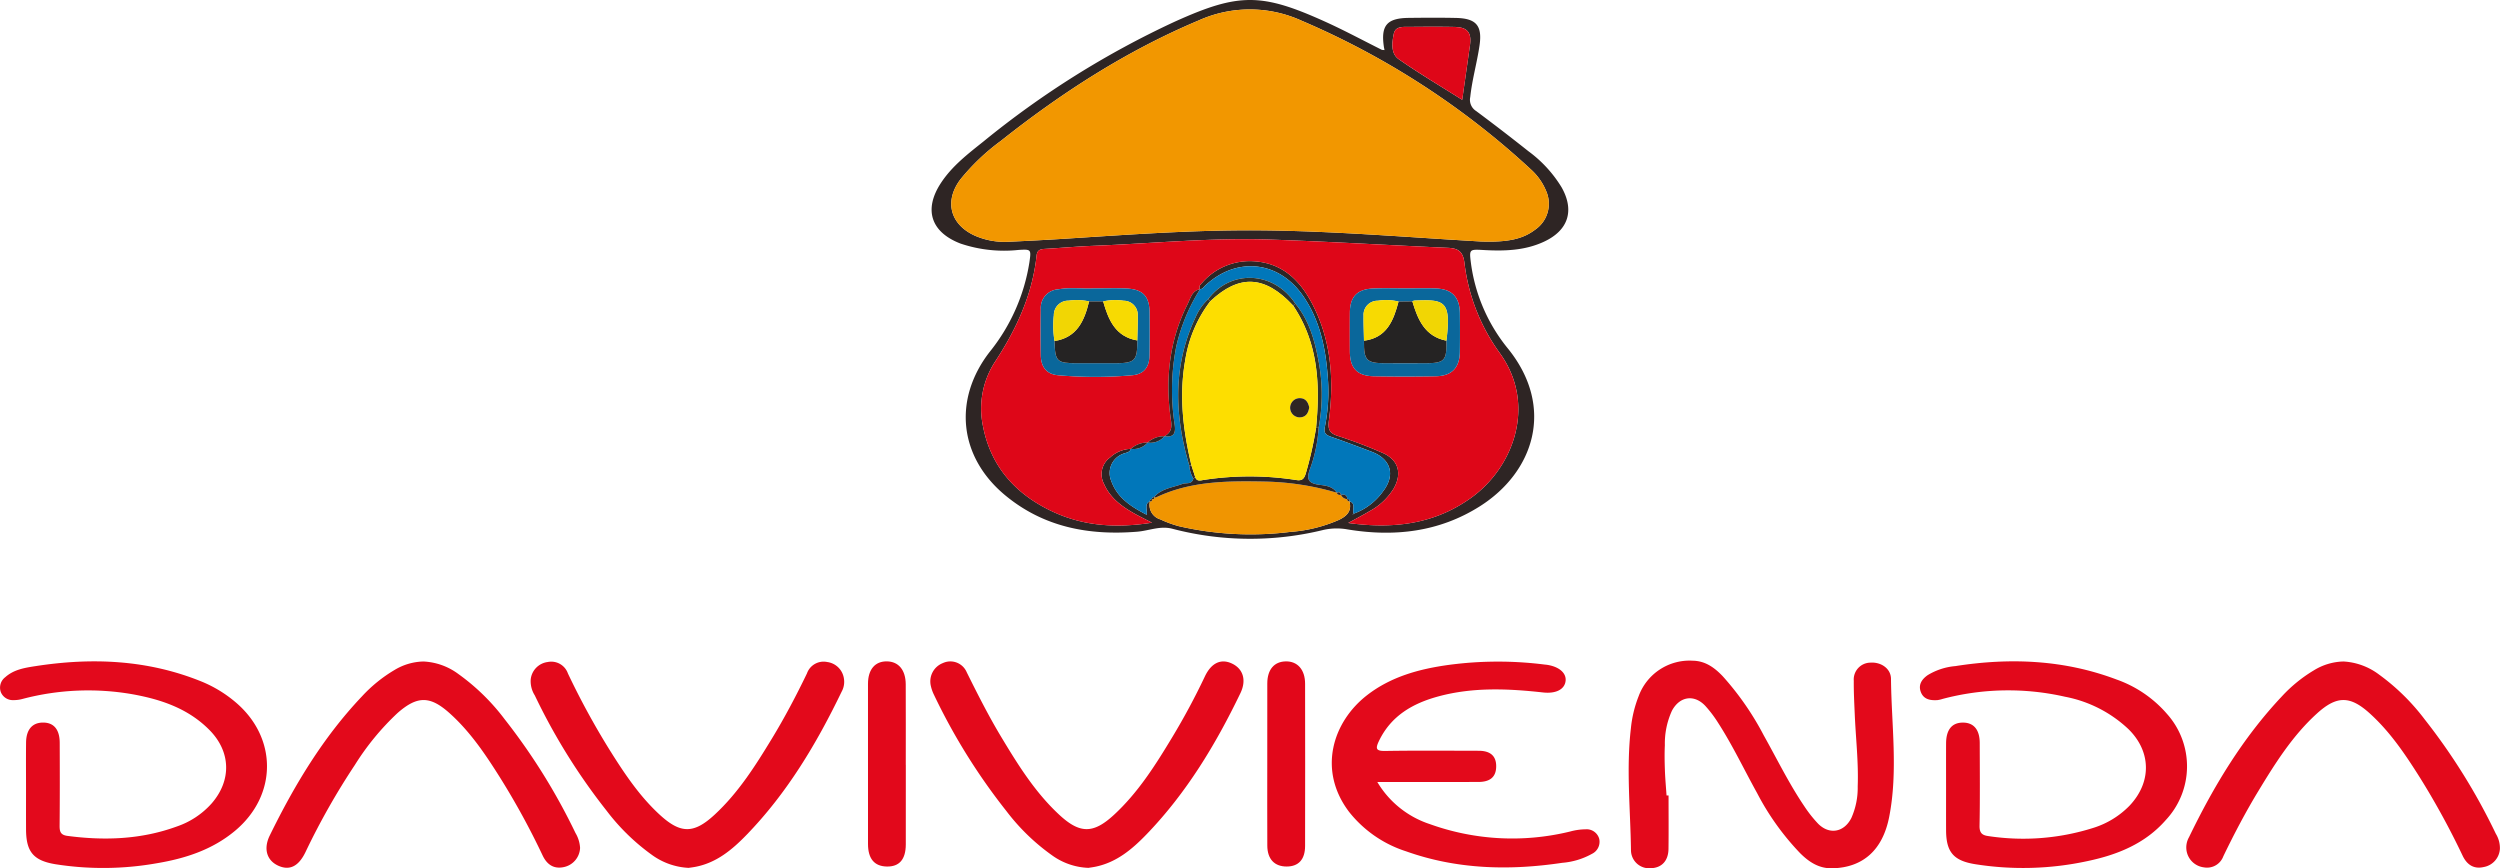 <svg xmlns="http://www.w3.org/2000/svg" width="460.659" height="160" viewBox="0 0 460.659 160">
  <defs>
    <style>
      .cls-1 {
        fill: #2e2524;
      }

      .cls-2 {
        fill: #e3091b;
      }

      .cls-3 {
        fill: #e3091c;
      }

      .cls-4 {
        fill: #e2081b;
      }

      .cls-5 {
        fill: #e2071a;
      }

      .cls-6 {
        fill: #f29700;
      }

      .cls-7 {
        fill: #de0618;
      }

      .cls-8 {
        fill: #0177ba;
      }

      .cls-9 {
        fill: #f09501;
      }

      .cls-10 {
        fill: #0a679b;
      }

      .cls-11 {
        fill: #303329;
      }

      .cls-12 {
        fill: #252323;
      }

      .cls-13 {
        fill: #f1d604;
      }

      .cls-14 {
        fill: #f7da02;
      }

      .cls-15 {
        fill: #fdde00;
      }
    </style>
  </defs>
  <g id="Layer_2" data-name="Layer 2">
    <g id="Layer_1-2" data-name="Layer 1">
      <g>
        <path class="cls-1" d="M255.012,8.71c-.614-3.996.518-5.365,4.549-5.413,2.903-.034,5.807-.055,8.709.008,3.725.081,4.894,1.39,4.352,5.085-.466,3.175-1.366,6.275-1.708,9.486a2.431,2.431,0,0,0,1.074,2.575q4.883,3.633,9.65,7.42a23.203,23.203,0,0,1,6.108,6.648c2.413,4.282,1.24,7.916-3.21,10-3.563,1.669-7.346,1.764-11.174,1.551-2.63-.146-2.64-.135-2.328,2.368a31.392,31.392,0,0,0,6.909,15.894c8.623,10.78,4.703,22.673-5.284,28.976-7.513,4.741-15.761,5.661-24.369,4.241a11.151,11.151,0,0,0-4.531.121A56.507,56.507,0,0,1,216.02,97.43c-2.242-.592-4.315.368-6.471.543-8.937.726-17.234-.839-24.306-6.688-8.542-7.065-9.672-17.646-2.902-26.418a34.866,34.866,0,0,0,7.343-16.553c.337-2.37.328-2.399-2.001-2.261a25.111,25.111,0,0,1-10.673-1.165c-5.479-2.095-6.852-6.258-3.632-11.168,2.052-3.129,4.982-5.368,7.851-7.659a166.266,166.266,0,0,1,35.26-22.079c11.816-5.332,15.967-5.303,27.794.06,3.51,1.592,6.91,3.427,10.36,5.15l.473.038Zm-6.381,83.632c1.288.437.505,1.573.793,2.346l-.214.117c.037 0.0.09.016.109-.002a.595.595,0,0,0,.081-.142,11.389,11.389,0,0,0,5.444-4.123c2.332-3.036,1.451-5.962-2.116-7.305-2.528-.951-5.052-1.913-7.602-2.8-.899-.313-1.212-.739-1.017-1.7a32.388,32.388,0,0,0,.611-8.433c-.342-5.571-1.322-10.989-4.567-15.71-4.523-6.58-12.332-7.378-18.129-1.915-.268.253-.461.638-.925.592-.268-.53.119-.86.412-1.169a11.653,11.653,0,0,1,9.472-3.96c5.315.3,8.581,3.527,10.849,7.91,3.499,6.764,3.999,14.024,3.034,21.432-.199,1.525.032,2.318,1.617,2.83a86.515,86.515,0,0,1,8.303,3.151c2.91,1.283,3.598,3.778,2.03,6.54a11.685,11.685,0,0,1-4.452,4.189c-1.163.689-2.366,1.312-3.929,2.174,8.463,1.181,15.98.169,22.688-4.67,7.863-5.672,12.058-17.257,5.195-26.689a35.444,35.444,0,0,1-6.472-16.565c-.265-2.13-1.182-2.693-3.088-2.777-10.945-.482-21.883-1.152-32.831-1.52-10.837-.364-21.642.724-32.461,1.153-3.024.12-6.041.398-9.063.573-.823.048-1.298.31-1.396,1.217-.77,7.143-3.668,13.465-7.551,19.409a15.811,15.811,0,0,0-2.336,12.008c1.423,7.394,5.914,12.439,12.561,15.636,5.729,2.755,11.784,3.245,18.587,2.174-1.372-.71-2.266-1.146-3.135-1.627-2.405-1.332-4.578-2.921-5.714-5.545a3.797,3.797,0,0,1,1.139-4.855,5.888,5.888,0,0,1,3.83-1.58c-.243.758-1.016.685-1.554.96a3.762,3.762,0,0,0-2.066,4.969c1.114,3.109,3.635,4.716,6.545,6.224.071-1.094-.453-2.012.588-2.494a2.756,2.756,0,0,0,1.893,3.331,21.239,21.239,0,0,0,3.431,1.261,58.883,58.883,0,0,0,20.527,1.052,27.149,27.149,0,0,0,8.95-2.209C248.165,95.101,249.165,94.15,248.631,92.342ZM272.815,44.494c5.063.189,7.824-.464,10.083-2.194a5.778,5.778,0,0,0,2.027-7.039,11.017,11.017,0,0,0-2.871-4.074A147.133,147.133,0,0,0,239.777,3.791a22.958,22.958,0,0,0-18.894-.028C207.579,9.361,195.611,17.088,184.362,26.008a39.856,39.856,0,0,0-7.398,7.053c-3.002,3.999-1.899,8.259,2.603,10.332a13.654,13.654,0,0,0,6.412,1.147q5.508-.243,11.011-.602c11.714-.756,23.423-1.592,35.173-1.492C245.974,42.563,259.731,43.747,272.815,44.494Zm-3.383-26.099c.486-3.41.954-6.704,1.425-9.997.343-2.397-.439-3.389-2.861-3.436-2.768-.054-5.539-.033-8.308-.009-1.142.01-2.573-.17-2.873,1.305-.327,1.612-.568,3.614.915,4.651C261.506,13.55,265.486,15.899,269.432,18.395Z"/>
        <path class="cls-2" d="M307.454,146.57c0,3.279.029,6.559-.01,9.838-.026,2.204-1.234,3.491-3.221,3.57a3.351,3.351,0,0,1-3.694-3.359c-.097-7.459-.888-14.919-.018-22.379a22.029,22.029,0,0,1,1.439-5.975,9.986,9.986,0,0,1,9.979-6.52c2.32.038,4.012,1.297,5.502,2.855a52.736,52.736,0,0,1,7.57,10.914c2.453,4.371,4.651,8.889,7.469,13.049a23.28,23.28,0,0,0,2.505,3.176c2.059,2.122,4.797,1.666,6.157-.999a13.639,13.639,0,0,0,1.175-5.817c.166-4.449-.356-8.871-.545-13.306-.088-2.057-.198-4.116-.178-6.173a3.103,3.103,0,0,1,3.023-3.341c1.964-.153,3.815,1.063,3.834,2.983.083,8.476,1.321,16.98-.33,25.423-1.202,6.144-4.838,9.328-10.432,9.488-2.492.071-4.321-1.148-5.949-2.756a47.84,47.84,0,0,1-7.958-11.103c-2.399-4.327-4.516-8.811-7.204-12.977a21.994,21.994,0,0,0-2.324-3.072c-2.038-2.191-4.723-1.807-6.158.855a14.554,14.554,0,0,0-1.314,6.369c-.076,1.541-.045,3.09.009,4.633.054,1.543.197,3.083.301,4.624Z"/>
        <path class="cls-3" d="M4.796,145.123c0-2.767-.024-5.535.008-8.302.027-2.357,1.118-3.637,3.045-3.676,2.03-.042,3.144,1.234,3.154,3.714.02,5.084.031,10.169-.018,15.253-.011,1.111.155,1.742,1.453,1.914,6.871.906,13.629.658,20.198-1.752a15.122,15.122,0,0,0,6.365-4.233c3.688-4.245,3.551-9.522-.397-13.518-3.931-3.978-8.925-5.657-14.293-6.616a47.417,47.417,0,0,0-20.113.869,6.069,6.069,0,0,1-1.707.23A2.379,2.379,0,0,1,.166,127.564,2.413,2.413,0,0,1,.972,124.781c1.57-1.406,3.568-1.728,5.536-2.033,10.424-1.618,20.671-1.196,30.577,2.814a23.303,23.303,0,0,1,6.255,3.777c7.818,6.555,7.808,17.196-.032,23.748-4.188,3.5-9.196,5.111-14.452,5.985a56.47,56.47,0,0,1-18.67.169c-4.015-.67-5.371-2.277-5.387-6.393C4.788,150.272,4.796,147.698,4.796,145.123Z"/>
        <path class="cls-4" d="M358.59,145.281c0-2.767-.01-5.535.003-8.302.012-2.509,1.063-3.811,3.06-3.83,2.016-.02,3.133,1.289,3.14,3.751.014,5.084.062,10.17-.034,15.252-.025,1.341.473,1.76,1.665,1.914a42.77,42.77,0,0,0,19.29-1.515,15.956,15.956,0,0,0,6.687-4.096c4.073-4.306,4.023-9.938-.187-14.086a23.398,23.398,0,0,0-11.699-5.984,47.171,47.171,0,0,0-22.574.402,5.165,5.165,0,0,1-.938.217c-1.293.086-2.53-.112-3.056-1.472-.524-1.352.174-2.371,1.26-3.13a11.717,11.717,0,0,1,5.091-1.663c10.093-1.579,20.036-1.179,29.687,2.463a21.921,21.921,0,0,1,9.314,6.347,14.482,14.482,0,0,1-.196,19.528c-3.827,4.386-8.94,6.428-14.437,7.587a56.13,56.13,0,0,1-20.753.569c-3.952-.644-5.306-2.243-5.32-6.228C358.582,150.43,358.59,147.855,358.59,145.281Z"/>
        <path class="cls-2" d="M253.787,144.09a17.645,17.645,0,0,0,9.677,7.763,44.835,44.835,0,0,0,25.863,1.363,11.282,11.282,0,0,1,2.849-.406,2.407,2.407,0,0,1,2.501,1.756,2.461,2.461,0,0,1-1.325,2.759,13.419,13.419,0,0,1-5.502,1.662c-9.753,1.455-19.401,1.219-28.79-2.129a21.897,21.897,0,0,1-10.484-7.273c-5.837-7.715-2.983-16.607,3.336-21.496,4.413-3.415,9.615-4.825,15.029-5.572a68.417,68.417,0,0,1,17.739-.056c.064.008.129.008.193.016,2.333.295,3.778,1.494,3.61,2.996-.172,1.542-1.76,2.387-4.156,2.122-6.438-.711-12.866-.997-19.203.705-4.766,1.28-8.807,3.57-11.049,8.273-.668,1.401-.505,1.827,1.174,1.8,5.737-.094,11.477-.042,17.215-.033,2.184.004,3.25.979,3.23,2.896-.02,1.908-1.087,2.849-3.293,2.852C266.343,144.096,260.284,144.09,253.787,144.09Z"/>
        <path class="cls-2" d="M431.802,121.888a11.978,11.978,0,0,1,6.602,2.434,39.93,39.93,0,0,1,8.374,8.231,112.951,112.951,0,0,1,13.114,21.08,5.072,5.072,0,0,1,.751,2.754,3.621,3.621,0,0,1-2.97,3.373c-1.868.437-3.119-.458-3.894-2.07a143.443,143.443,0,0,0-7.851-14.368c-2.677-4.25-5.472-8.422-9.23-11.835-3.64-3.306-6.101-3.341-9.759-.023-4.489,4.071-7.68,9.143-10.787,14.264-2.367,3.902-4.486,7.939-6.471,12.049a3.202,3.202,0,0,1-3.572,2.048,3.689,3.689,0,0,1-3.221-3.153,3.811,3.811,0,0,1,.472-2.417c4.557-9.418,9.914-18.314,17.141-25.976a26.474,26.474,0,0,1,5.825-4.738A10.881,10.881,0,0,1,431.802,121.888Z"/>
        <path class="cls-2" d="M126.891,159.918a12.552,12.552,0,0,1-6.843-2.448,39.098,39.098,0,0,1-8.267-8.078A112.381,112.381,0,0,1,98.544,128.138a4.887,4.887,0,0,1-.753-2.944,3.609,3.609,0,0,1,3.143-3.21,3.25,3.25,0,0,1,3.712,2.108,142.025,142.025,0,0,0,7.76,14.213c2.674,4.256,5.461,8.441,9.209,11.868,3.8,3.475,6.233,3.483,10.05-.044,4.355-4.023,7.495-8.978,10.542-13.99,2.373-3.904,4.504-7.939,6.486-12.054a3.251,3.251,0,0,1,3.716-2.102,3.587,3.587,0,0,1,3.092,3.032,3.724,3.724,0,0,1-.413,2.427c-4.633,9.61-10.066,18.702-17.548,26.415-2.612,2.693-5.484,5.1-9.349,5.858C127.689,159.814,127.177,159.874,126.891,159.918Z"/>
        <path class="cls-2" d="M78.02,121.89a11.68,11.68,0,0,1,6.452,2.314,39.324,39.324,0,0,1,8.537,8.352,113.313,113.313,0,0,1,13.031,20.936,6.047,6.047,0,0,1,.848,2.738,3.765,3.765,0,0,1-3.025,3.548c-1.884.394-3.112-.539-3.874-2.141a139.143,139.143,0,0,0-7.861-14.379c-2.678-4.254-5.481-8.43-9.265-11.825-3.612-3.241-5.962-3.252-9.625-.036a47.708,47.708,0,0,0-7.831,9.528,130.745,130.745,0,0,0-9.124,16.101c-1.269,2.622-2.927,3.432-4.997,2.497-2.115-.956-2.792-3.097-1.575-5.581,4.548-9.284,9.832-18.091,17.004-25.645a26.455,26.455,0,0,1,5.991-4.848A10.724,10.724,0,0,1,78.02,121.89Z"/>
        <path class="cls-2" d="M200.561,159.915a12.186,12.186,0,0,1-6.691-2.3,38.642,38.642,0,0,1-8.436-8.177,112.413,112.413,0,0,1-13.338-21.414,7.194,7.194,0,0,1-.575-1.628,3.624,3.624,0,0,1,2.227-4.22,3.273,3.273,0,0,1,4.388,1.705c2,4.033,4.031,8.048,6.35,11.907,3.087,5.136,6.256,10.226,10.702,14.349,3.788,3.512,6.26,3.518,10.05.031,4.461-4.106,7.659-9.178,10.756-14.309a126.755,126.755,0,0,0,6.018-11.21c1.207-2.547,3.026-3.349,5.06-2.35,2.005.985,2.638,3.047,1.487,5.435-4.547,9.434-9.92,18.339-17.23,25.937-2.647,2.751-5.543,5.224-9.466,6.029C201.36,159.804,200.849,159.868,200.561,159.915Z"/>
        <path class="cls-5" d="M233.511,140.779c-0-4.952-.013-9.903.005-14.855.009-2.543,1.265-4.011,3.39-4.054,2.171-.044,3.57,1.512,3.575,4.113q.028,14.951-.001,29.903c-.005,2.486-1.205,3.774-3.383,3.782-2.25.009-3.566-1.361-3.579-3.842C233.492,150.811,233.511,145.795,233.511,140.779Z"/>
        <path class="cls-4" d="M166.91,140.95c0,4.886.011,9.772-.004,14.658-.009,2.756-1.196,4.108-3.501,4.061-2.282-.046-3.46-1.426-3.463-4.148q-.018-14.755-.003-29.509c.003-2.663,1.305-4.177,3.486-4.145,2.149.032,3.456,1.583,3.469,4.232.024,4.95.007,9.901.007,14.851Z"/>
        <path class="cls-6" d="M272.815,44.494c-13.084-.748-26.841-1.932-40.652-2.049-11.749-.1-23.459.737-35.173,1.492q-5.502.355-11.011.602a13.654,13.654,0,0,1-6.412-1.147c-4.502-2.073-5.604-6.333-2.603-10.332a39.856,39.856,0,0,1,7.398-7.053C195.611,17.088,207.579,9.361,220.884,3.763a22.958,22.958,0,0,1,18.894.028A147.133,147.133,0,0,1,282.054,31.188a11.017,11.017,0,0,1,2.871,4.074,5.778,5.778,0,0,1-2.027,7.039C280.638,44.031,277.878,44.683,272.815,44.494Z"/>
        <path class="cls-7" d="M208.386,82.709a5.889,5.889,0,0,0-3.83,1.58,3.797,3.797,0,0,0-1.139,4.855c1.137,2.623,3.31,4.213,5.714,5.545.869.481,1.763.917,3.135,1.627-6.803,1.07-12.858.581-18.587-2.174-6.647-3.197-11.138-8.242-12.561-15.636a15.811,15.811,0,0,1,2.336-12.008c3.883-5.944,6.782-12.266,7.551-19.409.098-.907.572-1.17,1.396-1.217,3.022-.175,6.04-.453,9.063-.573,10.819-.429,21.624-1.518,32.461-1.153,10.948.368,21.886,1.038,32.831,1.52,1.906.084,2.823.646,3.088,2.777a35.444,35.444,0,0,0,6.472,16.565c6.863,9.431,2.668,21.017-5.195,26.689-6.708,4.839-14.225,5.851-22.688,4.67,1.564-.861,2.766-1.485,3.929-2.174a11.685,11.685,0,0,0,4.452-4.189c1.568-2.763.88-5.258-2.03-6.54a86.515,86.515,0,0,0-8.303-3.151c-1.585-.512-1.815-1.304-1.617-2.83.965-7.407.465-14.668-3.034-21.432-2.268-4.383-5.534-7.61-10.849-7.91a11.653,11.653,0,0,0-9.472,3.96c-.292.309-.68.639-.411,1.169l.024.029c-1.515.285-1.767,1.709-2.293,2.751-3.439,6.808-4.152,14.056-3.048,21.498.208,1.404-.075,2.205-1.215,2.842l.006-.004a4.427,4.427,0,0,0-3.102,1.165l.005-.003a4.454,4.454,0,0,0-3.101,1.166Zm50.684-29.563c-1.999,0-4-.061-5.995.014-2.998.113-4.329,1.52-4.344,4.469q-.019,3.571-.001,7.143c.013,3.073,1.35,4.506,4.445,4.56q5.704.1,11.411-.001c2.92-.054,4.366-1.569,4.41-4.466.036-2.38.03-4.762.002-7.143-.036-3.011-1.48-4.482-4.511-4.569C262.682,53.101,260.876,53.143,259.07,53.145Zm-57.617.001c-1.846.12-4.173-.241-6.472.168a3.422,3.422,0,0,0-3.198,3.67q-.066,4.241-.002,8.483c.031,2.126,1.049,3.483,3.161,3.673a77.512,77.512,0,0,0,13.677.005c2.16-.189,3.146-1.481,3.188-3.638.051-2.634.034-5.27.016-7.905-.021-3.021-1.246-4.314-4.305-4.442C205.656,53.083,203.786,53.147,201.453,53.147Z"/>
        <path class="cls-8" d="M249.425,94.689c-.289-.774.494-1.909-.794-2.347l.011.019q.05-.452-.403-.403l.016.016c-.046-.767-.516-.915-1.168-.797l.012.008c-.094-.464-.358-.592-.786-.396l.012.007c-.777-1.245-2.18-1.32-3.353-1.487-2.101-.299-2.207-1.212-1.572-2.945a26.446,26.446,0,0,0,1.567-7.513,32.839,32.839,0,0,0-.132-12.946c-.695-3.609-1.76-7.071-4.166-9.971-3.951-5.983-11.906-6.365-16.078-.771a9.703,9.703,0,0,0-2.289,3.295c-4.227,8.949-3.896,18.098-1.158,27.346a5.432,5.432,0,0,0,.75,2.373c-.261,1.147-1.347.745-2.034.999-1.814.669-3.842.838-5.221,2.435l.016-.013c-.262.001-.405.123-.405.392l.012-.012a.347.347,0,0,0-.395.401l.031-.011c-1.041.483-.517,1.4-.588,2.494-2.911-1.507-5.432-3.115-6.545-6.224a3.762,3.762,0,0,1,2.066-4.969c.539-.276,1.311-.202,1.554-.96l-.011.003a3.503,3.503,0,0,0,3.101-1.166l-.005.003a3.406,3.406,0,0,0,3.102-1.165l-.006.004c1.95.273,2.087-.814,1.852-2.333A41.614,41.614,0,0,1,216.734,63.88a33.793,33.793,0,0,1,4.389-10.582l-.024-.029c.464.046.657-.339.925-.592,5.797-5.463,13.606-4.666,18.129,1.915,3.244,4.72,4.225,10.138,4.567,15.71a32.388,32.388,0,0,1-.611,8.433c-.195.961.118,1.387,1.017,1.7,2.55.887,5.074,1.849,7.602,2.8,3.567,1.342,4.448,4.268,2.116,7.305a11.389,11.389,0,0,1-5.444,4.123Z"/>
        <path class="cls-9" d="M248.631,92.342c.533,1.808-.466,2.759-1.931,3.461a27.149,27.149,0,0,1-8.95,2.209,58.883,58.883,0,0,1-20.527-1.052,21.239,21.239,0,0,1-3.431-1.261,2.756,2.756,0,0,1-1.893-3.331l-.031.011c.337.068.441-.093.395-.401l-.012.012c.304.042.492-.033.405-.392l-.016.013c.123.02.272.096.364.052,6.376-3.051,13.199-3.056,20.037-2.928a50.063,50.063,0,0,1,13.285,2.061l-.012-.007c.126.4.43.449.786.396l-.012-.008a1.329,1.329,0,0,0,1.168.797l-.016-.016a.347.347,0,0,0,.403.403Z"/>
        <path class="cls-7" d="M269.432,18.395c-3.946-2.496-7.926-4.846-11.701-7.486-1.484-1.038-1.243-3.039-.915-4.651.3-1.475,1.731-1.295,2.873-1.305,2.769-.024,5.539-.044,8.308.009,2.422.047,3.204,1.039,2.861,3.436C270.386,11.692,269.918,14.985,269.432,18.395Z"/>
        <path class="cls-8" d="M249.401,94.661a.595.595,0,0,1-.081.142c-.018.018-.071.003-.109.002q.107-.059.214-.117Z"/>
        <path class="cls-10" d="M259.07,53.144c1.805-.001,3.612-.044,5.415.008,3.031.087,4.475,1.558,4.511,4.569.029,2.381.034,4.762-.002,7.143-.044,2.897-1.49,4.412-4.41,4.466q-5.704.106-11.411.001c-3.095-.054-4.432-1.487-4.445-4.56q-.015-3.571.001-7.143c.016-2.949,1.347-4.356,4.344-4.469C255.071,53.085,257.072,53.145,259.07,53.144Zm-1.371,2.422a9.605,9.605,0,0,0-3.817-.15,2.583,2.583,0,0,0-2.627,2.753c-.02,1.536.048,3.074.077,4.611-.036,3.663.435,4.148,4.041,4.15q3.571.003,7.143 0c3.668-.002,4.079-.43,4.004-4.154.934-7.43-.366-7.619-5.923-7.388a1.116,1.116,0,0,0-.349.147Z"/>
        <path class="cls-10" d="M201.453,53.147c2.333,0,4.203-.064,6.067.014,3.059.128,4.284,1.421,4.305,4.442.018,2.635.035,5.271-.016,7.905-.042,2.157-1.029,3.449-3.188,3.638a77.512,77.512,0,0,1-13.677-.005c-2.113-.19-3.131-1.547-3.161-3.673q-.061-4.241.002-8.483a3.422,3.422,0,0,1,3.198-3.67C197.28,52.905,199.608,53.267,201.453,53.147Zm-.778,2.393a10.598,10.598,0,0,0-3.788-.136,2.647,2.647,0,0,0-2.704,2.686,17.117,17.117,0,0,0,.126,4.748c.112,3.821.397,4.092,4.314,4.092q3.375.001,6.75-0c3.773-.001,4.199-.429,4.187-4.2.032-1.52.112-3.042.085-4.561a2.592,2.592,0,0,0-2.593-2.751,10.096,10.096,0,0,0-3.779.122Z"/>
        <path class="cls-1" d="M221.124,53.298A33.793,33.793,0,0,0,216.734,63.88a41.614,41.614,0,0,0-.315,14.175c.235,1.519.098,2.607-1.852,2.333,1.14-.637,1.424-1.438,1.215-2.842-1.104-7.442-.391-14.69,3.048-21.498C219.357,55.007,219.609,53.582,221.124,53.298Z"/>
        <path class="cls-1" d="M211.477,81.546a3.503,3.503,0,0,1-3.101,1.166A4.454,4.454,0,0,1,211.477,81.546Z"/>
        <path class="cls-1" d="M214.574,80.385a3.406,3.406,0,0,1-3.102,1.165A4.427,4.427,0,0,1,214.574,80.385Z"/>
        <path class="cls-1" d="M246.326,90.796a50.063,50.063,0,0,0-13.285-2.061c-6.838-.128-13.662-.123-20.037,2.928-.092.044-.241-.032-.364-.052,1.378-1.597,3.406-1.766,5.221-2.435.688-.254,1.773.148,2.034-.999l.336-.277c.294.897,1.024.613,1.606.527a55.645,55.645,0,0,1,17.047.029c1.061.169,1.429-.247,1.727-1.22a70.276,70.276,0,0,0,1.899-8.408l.458.023a26.446,26.446,0,0,1-1.567,7.513c-.635,1.733-.528,2.646,1.572,2.945C244.145,89.476,245.549,89.552,246.326,90.796Z"/>
        <path class="cls-11" d="M219.145,85.804c-2.738-9.247-3.069-18.397,1.158-27.346a9.703,9.703,0,0,1,2.289-3.296l.401.372a23.863,23.863,0,0,0-4.598,10.843c-1.169,6.567-.394,13.007,1.156,19.406Z"/>
        <path class="cls-11" d="M242.967,78.851l-.458-.023c.053-.636.11-1.271.157-1.908.536-7.291-.149-14.323-4.382-20.603l.385-.383c2.406,2.9,3.471,6.363,4.166,9.972A32.839,32.839,0,0,1,242.967,78.851Z"/>
        <path class="cls-11" d="M222.592,55.163c4.171-5.594,12.126-5.213,16.078.771l-.385.383c-5.216-5.594-9.919-5.834-15.292-.782Z"/>
        <path class="cls-1" d="M219.145,85.804l.405-.02q.34,1.058.681,2.115l-.336.277A5.427,5.427,0,0,1,219.145,85.804Z"/>
        <path class="cls-1" d="M248.256,91.974a1.329,1.329,0,0,1-1.168-.797C247.739,91.059,248.209,91.207,248.256,91.974Z"/>
        <path class="cls-1" d="M247.099,91.185c-.355.053-.66.004-.786-.396C246.741,90.593,247.005,90.721,247.099,91.185Z"/>
        <path class="cls-1" d="M212.656,91.597c.088.36-.101.435-.405.392C212.251,91.72,212.394,91.598,212.656,91.597Z"/>
        <path class="cls-1" d="M212.263,91.978c.045.308-.058.469-.395.401A.347.347,0,0,1,212.263,91.978Z"/>
        <path class="cls-1" d="M248.642,92.361a.347.347,0,0,1-.403-.403Q248.692,91.909,248.642,92.361Z"/>
        <path class="cls-12" d="M266.522,62.776c.075,3.725-.336,4.152-4.004,4.154q-3.571.002-7.143-0c-3.606-.003-4.077-.487-4.041-4.15,4.238-.545,5.447-3.752,6.367-7.214q1.275-.015,2.549-.03C261.252,58.889,262.544,61.991,266.522,62.776Z"/>
        <path class="cls-13" d="M266.522,62.776c-3.977-.785-5.269-3.888-6.272-7.24a1.103,1.103,0,0,1,.349-.148C266.156,55.157,267.456,55.347,266.522,62.776Z"/>
        <path class="cls-14" d="M257.7,55.566c-.92,3.462-2.129,6.669-6.367,7.214-.029-1.537-.097-3.074-.077-4.611a2.583,2.583,0,0,1,2.627-2.753A9.605,9.605,0,0,1,257.7,55.566Z"/>
        <path class="cls-12" d="M209.561,62.73c.011,3.771-.414,4.199-4.187,4.2q-3.375.001-6.75 0c-3.917-.001-4.202-.272-4.313-4.092,4.17-.654,5.511-3.765,6.365-7.299q1.3.001,2.599.002C204.24,58.923,205.516,62.033,209.561,62.73Z"/>
        <path class="cls-13" d="M200.676,55.54c-.855,3.534-2.195,6.645-6.365,7.299a17.09,17.09,0,0,1-.127-4.749,2.647,2.647,0,0,1,2.704-2.686A10.598,10.598,0,0,1,200.676,55.54Z"/>
        <path class="cls-14" d="M209.561,62.73c-4.045-.697-5.321-3.808-6.287-7.189a10.082,10.082,0,0,1,3.779-.123,2.592,2.592,0,0,1,2.593,2.751C209.673,59.689,209.594,61.21,209.561,62.73Z"/>
        <path class="cls-15" d="M220.23,87.899q-.34-1.057-.681-2.115c-1.549-6.399-2.324-12.839-1.156-19.406a23.863,23.863,0,0,1,4.598-10.843c5.373-5.053,10.075-4.812,15.292.782,4.233,6.28,4.918,13.313,4.382,20.603-.047.636-.104,1.272-.157,1.908a70.277,70.277,0,0,1-1.899,8.408c-.298.973-.665,1.389-1.727,1.22a55.645,55.645,0,0,0-17.047-.029C221.254,88.513,220.525,88.797,220.23,87.899Zm21.01-12.832c-.227-1.089-.782-1.798-1.97-1.689a1.772,1.772,0,0,0,.161,3.528C240.623,76.907,241.09,76.119,241.24,75.068Z"/>
        <path class="cls-1" d="M241.24,75.068c-.151,1.052-.617,1.84-1.81,1.839a1.772,1.772,0,0,1-.161-3.528C240.458,73.269,241.013,73.979,241.24,75.068Z"/>
      </g>
    </g>
  </g>
</svg>
